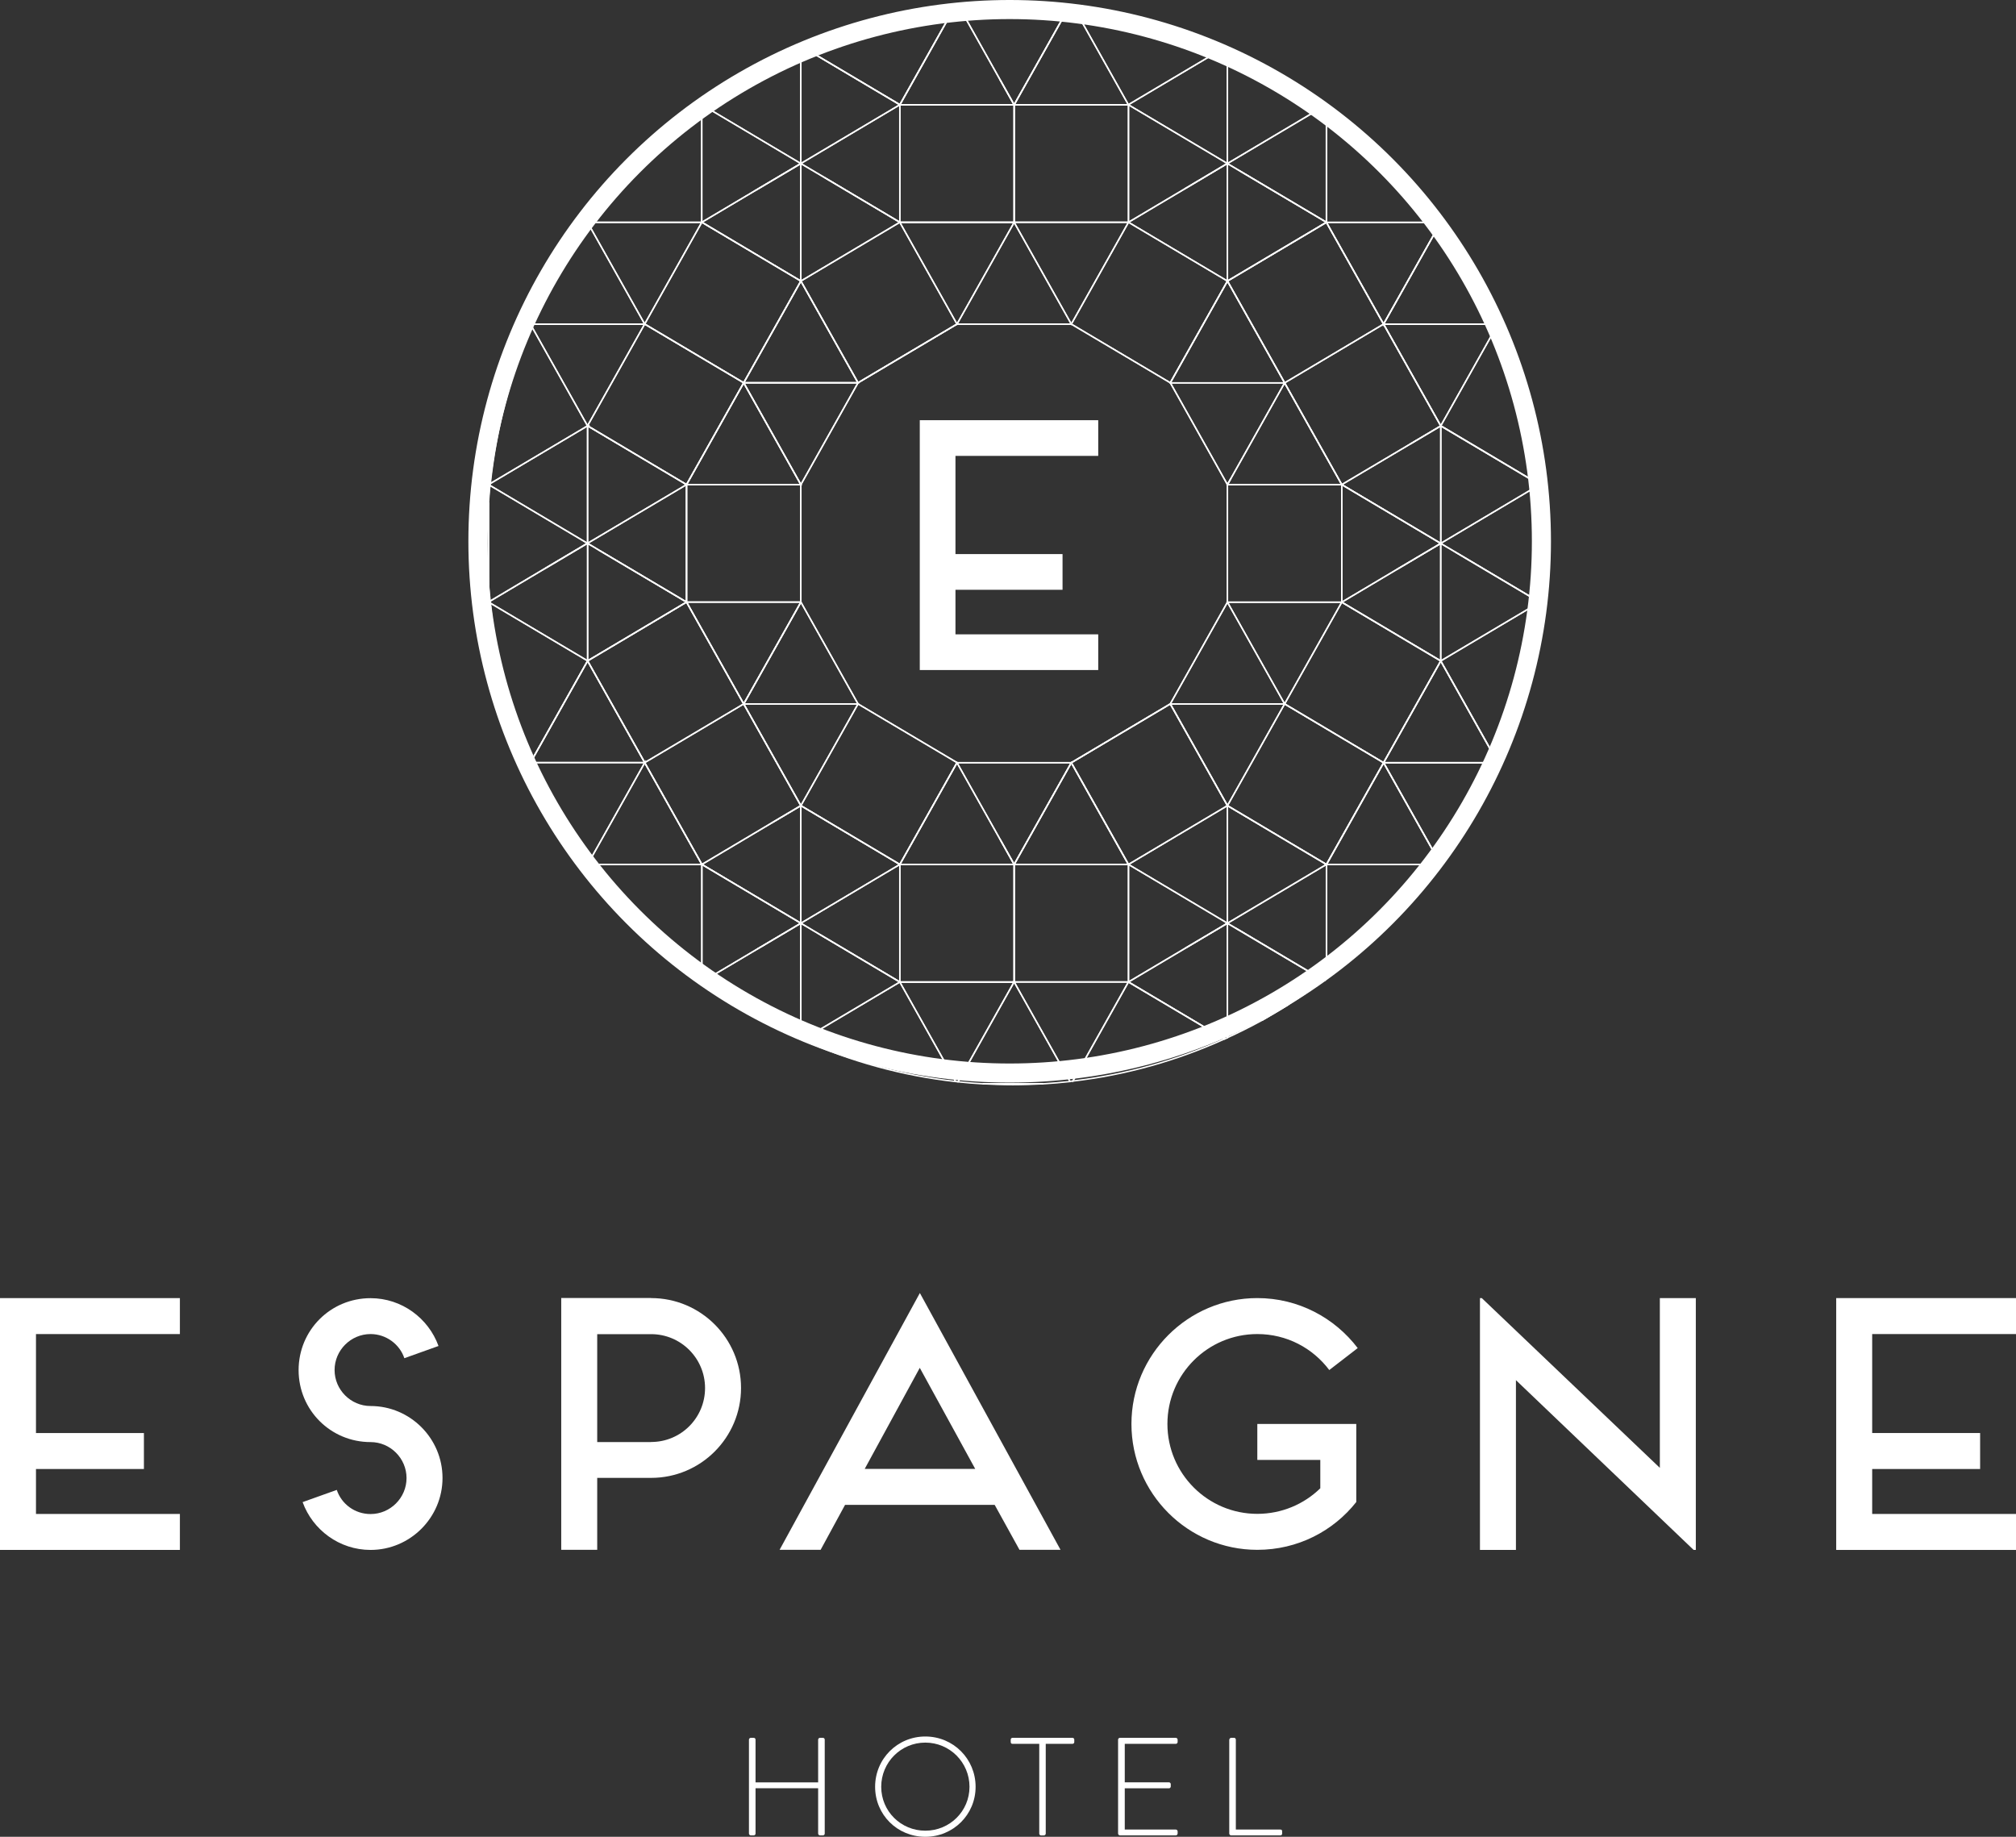 <?xml version="1.0" encoding="UTF-8"?>
<svg id="Layer_2" data-name="Layer 2" xmlns="http://www.w3.org/2000/svg" viewBox="0 0 211.25 192.47">
  <rect x="0" y="0" width="211.25" height="192.47" fill="#333333" stroke="none"/>
  <defs>
    <style>
      .cls-1 {
        fill: #fff;
      }

      .cls-2 {
        stroke-width: 2px;
      }

      .cls-2, .cls-3 {
        fill: none;
        stroke: #fff;
        stroke-miterlimit: 10;
      }

      .cls-3 {
        stroke-width: .15px;
      }
    </style>
  </defs>
  <g id="Calque_1" data-name="Calque 1">
    <g>
      <g>
        <rect class="cls-3" x="123.43" y="87.63" width="0" height="12.06" transform="translate(-30.31 74.37) rotate(-30.04)"/>
        <polygon class="cls-3" points="77.93 73.76 83.92 84.42 83.92 84.42 77.93 73.76"/>
        <polygon class="cls-3" points="160.95 62.87 160.95 62.87 152.36 57.77 160.95 62.87"/>
        <polygon class="cls-3" points="128.62 84.42 128.62 84.42 122.63 73.76 128.62 84.42"/>
        <rect class="cls-3" x="131.61" y="62.31" width="0" height="12.23" transform="translate(-16.65 73.19) rotate(-29.31)"/>
        <polygon class="cls-3" points="134.61 73.76 134.61 73.76 122.63 73.76 134.61 73.76"/>
        <polygon class="cls-3" points="118.24 90.58 118.25 90.58 112.26 79.92 118.24 90.58"/>
        <polygon class="cls-3" points="89.91 73.76 89.91 73.76 77.93 73.76 89.91 73.76 89.91 73.76"/>
        <polygon class="cls-3" points="150.97 44.63 147.77 46.53 150.97 44.63 160.87 50.51 160.87 50.5 150.97 44.62 150.97 44.63"/>
        <polygon class="cls-3" points="100.28 79.92 94.29 90.58 83.92 84.42 83.92 84.42 80.85 86.24 83.92 84.42 94.29 90.58 100.28 79.92 100.28 79.92"/>
        <polygon class="cls-3" points="150.97 56.94 150.97 56.94 146.35 59.68 150.97 56.94"/>
        <polygon class="cls-3" points="83.92 29.45 83.92 29.45 89.91 40.11 77.93 40.11 89.91 40.11 83.92 29.45"/>
        <polygon class="cls-3" points="57.13 59.56 61.56 56.93 61.56 56.93 57.13 59.56"/>
        <polygon class="cls-3" points="104.77 8.32 106.27 10.98 94.29 10.98 106.27 10.98 106.27 10.98 112.06 .67 112.05 .67 106.27 10.98 104.77 8.32"/>
        <path class="cls-3" d="m132.25,106.9l2.69-1.6s.06-.04.09-.06l-2.86,1.7s.05-.03.08-.04Z"/>
        <polygon class="cls-3" points="67.56 79.91 67.56 79.91 61.57 69.25 67.56 79.91"/>
        <rect class="cls-3" x="115.37" y="-.02" width="0" height="11.75" transform="translate(11.91 57.24) rotate(-29.32)"/>
        <path class="cls-3" d="m75.03,103.78l7.36,4.37s.01,0,.02,0l-7.39-4.39s0,0,.01.01Z"/>
        <polygon class="cls-3" points="100.07 .69 100.07 .69 94.29 10.97 84.23 5 84.23 5 94.29 10.98 100.07 .69"/>
        <polygon class="cls-3" points="150.97 44.62 144.98 33.96 150.97 44.62 150.97 44.62"/>
        <polygon class="cls-3" points="79.38 99.43 83.92 96.74 83.92 96.74 79.38 99.43"/>
        <polygon class="cls-3" points="138.99 23.3 144.98 33.96 150.73 23.73 150.73 23.73 144.98 33.96 138.99 23.3"/>
        <polygon class="cls-3" points="150.97 56.94 140.6 50.78 150.97 56.94 150.97 56.94"/>
        <polygon class="cls-3" points="89.91 40.11 100.28 33.96 100.28 33.96 89.91 40.11"/>
        <polygon class="cls-3" points="83.92 17.13 79.1 19.99 83.92 17.14 83.92 17.13"/>
        <polygon class="cls-3" points="156.48 33.96 156.48 33.96 144.98 33.96 156.48 33.96"/>
        <polygon class="cls-3" points="77.58 50.78 83.92 50.78 83.92 50.78 77.93 40.11 83.92 50.78 77.58 50.78"/>
        <polygon class="cls-3" points="129.93 17.92 138.99 23.29 128.62 29.45 128.62 29.45 122.63 40.11 122.63 40.11 128.62 29.45 138.99 23.3 138.99 11.52 138.99 11.51 138.99 23.29 129.93 17.92"/>
        <rect class="cls-3" x="117.4" y="26.37" width="12.06" height="0"/>
        <rect class="cls-3" x="64.62" y="22.74" width="0" height="11.98" transform="translate(-5.79 35.33) rotate(-29.32)"/>
        <polygon class="cls-3" points="128.61 17.13 124.21 19.75 128.61 17.13 128.61 17.13"/>
        <polygon class="cls-3" points="94.29 23.29 86.41 18.61 94.29 23.29 94.29 23.29"/>
        <polygon class="cls-3" points="73.55 90.58 67.56 79.92 67.56 79.92 73.55 90.58 61.74 90.58 61.74 90.58 73.55 90.58 73.55 90.58"/>
        <polygon class="cls-3" points="118.25 102.9 128.31 108.87 128.31 108.87 118.25 102.9 118.25 102.9"/>
        <polygon class="cls-3" points="124.21 99.35 128.62 96.74 128.62 96.74 124.21 99.35"/>
        <polygon class="cls-3" points="71.94 63.09 71.94 50.78 71.94 50.78 77.93 40.11 83.92 29.45 83.92 29.45 73.55 23.29 73.55 23.29 83.92 29.45 77.93 40.11 67.56 33.96 67.56 33.96 77.93 40.11 71.94 50.78 61.57 44.62 61.57 44.62 71.94 50.78 71.94 63.09 62.8 57.67 71.94 63.09 61.57 69.25 61.57 69.25 55.66 79.77 55.66 79.77 61.57 69.25 71.94 63.09"/>
        <polygon class="cls-3" points="134.61 40.11 128.62 29.45 134.61 40.11 134.61 40.11"/>
        <polygon class="cls-3" points="73.55 90.58 83.92 96.74 83.92 96.74 73.55 90.58"/>
        <polygon class="cls-3" points="106.27 90.58 118.24 90.58 118.24 90.58 106.27 90.58 106.27 102.9 94.29 102.9 94.29 102.9 106.27 102.9 106.27 102.9 106.27 102.9 106.27 102.9 106.27 90.58"/>
        <polygon class="cls-3" points="138.99 90.59 144.98 79.92 150.97 69.26 150.97 69.25 140.6 63.1 140.6 63.1 150.97 69.26 144.98 79.92 134.61 73.76 134.61 73.76 144.98 79.92 138.99 90.58 128.62 84.42 128.62 84.42 138.99 90.58 138.99 102.49 139 102.49 139 90.59 138.99 90.59"/>
        <polygon class="cls-3" points="85.95 97.95 94.29 102.9 94.29 102.9 85.95 97.95"/>
        <polygon class="cls-3" points="138.68 102.71 138.69 102.71 129.45 97.23 138.68 102.71"/>
        <rect class="cls-3" x="78.86" y="8.25" width="0" height="11.77" transform="translate(26.46 74.73) rotate(-59.31)"/>
        <rect class="cls-3" x="58.63" y="33.39" width="0" height="11.99" transform="translate(-11.78 33.76) rotate(-29.32)"/>
        <rect class="cls-3" x="55.78" y="33.96" width="11.77" height="0"/>
        <rect class="cls-3" x="56.46" y="60.27" width="0" height="11.88" transform="translate(-29.3 80.97) rotate(-59.31)"/>
        <rect class="cls-3" x="56.45" y="47.96" width="0" height="11.88" transform="translate(-18.71 74.93) rotate(-59.31)"/>
        <rect class="cls-3" x="123.43" y="8.03" width="0" height="12.06" transform="translate(9.54 63.68) rotate(-30.04)"/>
        <polygon class="cls-3" points="94.29 23.29 94.29 23.3 106.27 23.3 106.27 23.29 106.27 23.29 106.27 23.29 106.27 10.98 118.24 10.98 118.24 10.98 106.27 10.98 106.27 23.29 94.29 23.29"/>
        <polygon class="cls-3" points="140.6 50.78 128.62 50.78 128.62 50.78 140.6 50.78 140.6 50.78 134.61 40.12 134.61 40.12 140.6 50.78"/>
        <polygon class="cls-3" points="150.77 90.22 150.77 90.22 144.98 79.92 150.77 90.22"/>
        <polygon class="cls-3" points="104.8 87.96 106.27 90.58 94.29 90.58 106.27 90.58 106.27 90.58 112.26 79.92 122.63 73.76 122.63 73.76 112.26 79.92 106.27 90.58 104.8 87.96"/>
        <polygon class="cls-3" points="150.52 90.59 150.52 90.58 144.98 90.59 150.52 90.59"/>
        <polygon class="cls-3" points="128.62 50.78 128.62 50.78 128.98 50.14 128.62 50.78"/>
        <polygon class="cls-3" points="156.53 79.92 156.53 79.92 144.98 79.92 156.53 79.92"/>
        <polygon class="cls-3" points="83.92 63.1 83.92 63.1 77.93 73.76 71.94 63.09 77.93 73.76 83.92 63.1"/>
        <polygon class="cls-3" points="150.97 69.26 156.72 79.5 156.72 79.49 150.97 69.26 150.97 69.26"/>
        <path class="cls-3" d="m56.62,32.1l3.77-6.72c-1.4,2.14-2.66,4.39-3.77,6.72Z"/>
        <path class="cls-3" d="m100.46.64l4.31,7.68,1.49,2.66,5.79-10.3c-1.95-.21-3.92-.33-5.92-.33s-3.8.1-5.67.3Z"/>
        <path class="cls-3" d="m60.85,89.29l-4.61-8.21c1.32,2.88,2.86,5.62,4.61,8.21Z"/>
        <path class="cls-3" d="m67.56,79.91h0,0s-11.83,0-11.83,0c.17.39.33.78.51,1.16l4.61,8.21c.26.39.53.77.8,1.16l5.91-10.53h0Z"/>
        <path class="cls-3" d="m61.57,44.62l-5.87-10.45c-2.21,5.15-3.7,10.69-4.32,16.5l10.2-6.05h0Z"/>
        <polygon class="cls-3" points="112.26 33.96 100.28 33.96 89.91 40.11 83.92 50.78 83.92 50.78 83.92 63.09 83.92 63.09 89.91 73.76 89.91 73.76 89.91 73.76 89.91 73.76 100.28 79.91 100.28 79.92 100.28 79.92 112.26 79.92 122.63 73.76 128.62 63.1 128.62 50.78 128.62 50.78 128.62 50.78 122.64 40.12 122.63 40.12 122.63 40.11 122.63 40.11 122.63 40.11 112.26 33.96"/>
        <polygon class="cls-3" points="89.91 40.11 77.93 40.11 83.92 50.78 89.91 40.11"/>
        <path class="cls-3" d="m73.54,23.29h0s-11.71,0-11.71,0c-.05.07-.1.14-.15.21l5.87,10.45,5.99-10.66Z"/>
        <polygon class="cls-3" points="106.27 23.3 106.27 23.3 94.29 23.3 100.28 33.96 106.27 23.3"/>
        <polygon class="cls-3" points="77.58 50.78 83.92 50.78 77.93 40.11 71.94 50.78 71.94 50.78 71.94 50.78 77.58 50.78"/>
        <polygon class="cls-3" points="83.92 29.45 83.92 29.45 83.92 29.45 77.93 40.11 89.91 40.11 83.92 29.45"/>
        <path class="cls-3" d="m67.55,33.96h-11.77c-.03.07-.06.14-.09.21l5.87,10.45,5.99-10.66Z"/>
        <polygon class="cls-3" points="134.61 40.12 134.61 40.11 134.61 40.11 134.61 40.12 122.64 40.12 128.62 50.78 128.98 50.14 134.61 40.12"/>
        <polygon class="cls-3" points="100.28 79.92 100.28 79.92 100.28 79.92 104.8 87.96 106.27 90.58 112.26 79.92 100.28 79.92 100.28 79.92 100.28 79.92"/>
        <polygon class="cls-3" points="83.92 63.1 83.92 63.09 83.92 63.09 71.94 63.09 77.93 73.76 83.92 63.1"/>
        <path class="cls-3" d="m61.69,23.51c-.44.62-.88,1.24-1.29,1.88l-3.77,6.72c-.29.61-.57,1.23-.84,1.86h11.77s-5.87-10.45-5.87-10.45Z"/>
        <polygon class="cls-3" points="86.41 18.61 83.92 17.14 83.92 17.14 83.92 29.45 83.92 29.45 94.29 23.29 86.41 18.61"/>
        <polygon class="cls-3" points="83.92 17.14 86.41 18.61 94.29 23.29 94.29 10.98 83.92 17.14"/>
        <path class="cls-3" d="m83.92,17.13V5.15c-1.14.52-2.25,1.07-3.35,1.66l-3.83,2.27c-1,.65-1.99,1.33-2.94,2.05l10.12,6.01h0Z"/>
        <polygon class="cls-3" points="83.92 17.14 83.92 17.13 83.92 17.14 79.1 19.99 73.55 23.29 73.55 23.29 73.55 23.29 83.92 29.45 83.92 17.14 83.92 17.14"/>
        <path class="cls-3" d="m83.92,17.13h0s0,0,0,0l10.37-6.16-10.06-5.97c-.1.05-.21.1-.31.14v11.99Z"/>
        <path class="cls-3" d="m73.54,23.29h0s0,0,0,0h0s5.56-3.3,5.56-3.3l4.81-2.86-10.12-6.01c-.08.06-.17.12-.26.19v11.98Z"/>
        <polygon class="cls-3" points="61.57 56.93 61.57 69.24 61.57 69.25 61.57 69.25 71.94 63.09 62.8 57.67 61.57 56.93 61.57 56.93"/>
        <polygon class="cls-3" points="61.57 56.93 62.8 57.67 71.94 63.09 71.94 50.78 61.57 56.93"/>
        <path class="cls-3" d="m61.57,56.93v-12.31l-10.2,6.05c0,.07-.02.13-.02.2l10.22,6.07h0Z"/>
        <path class="cls-3" d="m61.57,56.93h0s0,0,0,0l-4.43,2.63-5.8,3.45c0,.06.02.12.02.17l10.22,6.06v-12.31Z"/>
        <polygon class="cls-3" points="61.57 56.93 61.57 56.93 61.57 56.93 61.57 56.93 71.94 50.78 61.57 44.62 61.57 44.62 61.57 56.93"/>
        <path class="cls-3" d="m61.56,56.93l-10.22-6.07c-.06.59-.11,1.19-.15,1.79v8.7c.04.55.08,1.11.13,1.65l5.8-3.45,4.43-2.63Z"/>
        <polygon class="cls-3" points="106.27 23.3 100.28 33.96 100.28 33.96 112.26 33.96 106.27 23.3"/>
        <polygon class="cls-3" points="77.93 73.76 89.91 73.76 89.91 73.76 83.92 63.09 83.92 63.1 77.93 73.76"/>
        <polygon class="cls-3" points="83.92 50.78 77.58 50.78 71.94 50.78 71.94 50.78 71.94 63.09 83.92 63.09 83.92 50.78"/>
        <path class="cls-3" d="m51.02,57c0,1.47.07,2.91.18,4.35v-8.7c-.11,1.44-.18,2.89-.18,4.35Z"/>
        <polygon class="cls-3" points="94.29 23.29 106.27 23.29 106.27 10.98 106.27 10.98 94.29 10.98 94.29 23.29 94.29 23.29"/>
        <path class="cls-3" d="m73.54,11.32c-4.46,3.37-8.41,7.41-11.71,11.98h11.71v-11.98Z"/>
        <polygon class="cls-3" points="67.56 33.95 67.55 33.95 67.56 33.96 67.56 33.96 77.93 40.11 83.92 29.45 73.55 23.29 73.54 23.29 67.56 33.95"/>
        <polygon class="cls-3" points="67.55 33.95 67.55 33.96 61.57 44.62 61.57 44.62 61.57 44.62 61.57 44.62 71.94 50.78 77.93 40.11 67.56 33.96 67.56 33.96 67.55 33.95"/>
        <path class="cls-3" d="m76.74,9.08l3.83-2.27c-1.31.71-2.58,1.46-3.83,2.27Z"/>
        <path class="cls-3" d="m106.27,10.98l-1.49-2.66-4.31-7.68c-.13.01-.26.04-.39.05l-5.78,10.29h11.98Z"/>
        <path class="cls-3" d="m100.07.69c-5.57.63-10.89,2.11-15.84,4.31l10.06,5.97,5.77-10.28Z"/>
        <polygon class="cls-3" points="89.91 40.11 100.28 33.96 94.29 23.3 94.29 23.29 83.92 29.45 83.92 29.45 89.91 40.11"/>
        <path class="cls-3" d="m67.56,79.91l-5.99-10.66-5.91,10.52s.04.1.06.14h11.83s0,0,0,0Z"/>
        <path class="cls-3" d="m61.57,69.25h0s-10.21-6.06-10.21-6.06c.62,5.84,2.1,11.41,4.31,16.58l5.91-10.52h0Z"/>
        <polygon class="cls-3" points="77.93 73.76 71.94 63.09 61.57 69.25 67.56 79.91 67.56 79.91 77.93 73.76"/>
        <path class="cls-3" d="m128.19,5.08c-4.9-2.2-10.17-3.69-15.7-4.35l5.75,10.24,9.94-5.9Z"/>
        <polygon class="cls-3" points="112.26 33.96 118.25 23.29 106.27 23.29 106.27 23.29 106.27 23.29 106.27 23.3 106.27 23.3 112.26 33.96"/>
        <path class="cls-3" d="m144.98,33.96l5.75-10.23c-.1-.14-.2-.29-.3-.43h-11.44l5.99,10.66Z"/>
        <polygon class="cls-3" points="128.62 29.45 128.62 29.45 138.99 23.29 129.93 17.92 128.62 17.14 128.62 17.14 128.62 29.45 128.62 29.45"/>
        <path class="cls-3" d="m128.62,17.14l1.32.78,9.05,5.37v-11.78c-.13-.1-.27-.19-.4-.29l-9.97,5.92Z"/>
        <path class="cls-3" d="m118.24,10.98h0s0,0,0,0h0s10.37,6.15,10.37,6.15h0s0-11.86,0-11.86c-.14-.07-.29-.13-.43-.2l-9.94,5.9h0Z"/>
        <polygon class="cls-3" points="124.21 19.75 118.25 23.29 118.25 23.29 128.62 29.45 128.62 17.14 128.62 17.14 128.62 17.13 128.61 17.13 124.21 19.75"/>
        <path class="cls-3" d="m128.62,17.13h0s0,0,0,0l9.97-5.92c-3.09-2.32-6.43-4.32-9.97-5.94v11.86Z"/>
        <polygon class="cls-3" points="118.25 10.98 118.25 23.29 124.21 19.75 128.61 17.13 118.25 10.98 118.25 10.98 118.24 10.98 118.24 10.98 118.24 10.98 118.24 10.98 118.25 10.98"/>
        <path class="cls-3" d="m156.48,33.96c-1.57-3.63-3.5-7.05-5.75-10.23l-5.75,10.23h11.5Z"/>
        <path class="cls-3" d="m118.24,10.98h0,0s0,0,0,0l-5.75-10.25c-.15-.02-.29-.04-.43-.06l-5.79,10.31h11.97Z"/>
        <path class="cls-3" d="m150.43,23.3c-3.23-4.48-7.09-8.45-11.44-11.78v11.78h11.44Z"/>
        <polygon class="cls-3" points="118.25 23.29 118.25 23.29 118.25 23.29 118.25 10.98 118.24 10.98 106.27 10.98 106.27 23.29 106.27 23.29 118.25 23.29"/>
        <polygon class="cls-3" points="122.64 40.12 134.61 40.12 134.61 40.11 128.62 29.45 122.63 40.11 122.63 40.12 122.64 40.12"/>
        <polygon class="cls-3" points="118.25 23.29 112.26 33.96 122.63 40.11 122.63 40.11 128.62 29.45 128.62 29.45 128.62 29.45 118.25 23.29"/>
        <polygon class="cls-3" points="134.61 40.12 144.98 33.96 138.99 23.3 128.62 29.45 134.61 40.11 134.61 40.12"/>
        <path class="cls-3" d="m106.13,113.66c1.07,0,2.13-.04,3.18-.1h-6.34c1.05.06,2.1.1,3.17.1Z"/>
        <path class="cls-3" d="m106.27,102.9h-11.98l5.85,10.42c.08,0,.17.02.25.03l5.87-10.46h0Z"/>
        <path class="cls-3" d="m85.95,97.95l-2.03-1.21h0v12.12c.06.03.12.06.19.09l10.19-6.05-8.34-4.95Z"/>
        <polygon class="cls-3" points="94.29 90.58 83.92 96.74 85.95 97.95 94.29 102.9 94.29 90.58"/>
        <polygon class="cls-3" points="83.92 84.42 80.85 86.24 73.55 90.58 73.55 90.58 73.55 90.58 83.92 96.74 83.92 96.74 83.92 84.42"/>
        <path class="cls-3" d="m83.92,96.74h0s0,0,0,0l-4.54,2.69-5.68,3.37c.44.33.87.65,1.32.96l7.39,4.39c.5.24,1,.47,1.51.7v-12.12h0Z"/>
        <polygon class="cls-3" points="94.29 90.58 83.92 84.42 83.92 96.74 83.92 96.74 83.92 96.74 83.92 96.74 94.29 90.58"/>
        <path class="cls-3" d="m83.92,96.74l-10.37-6.16v12.11c.05.04.1.07.15.11l5.68-3.37,4.54-2.69Z"/>
        <path class="cls-3" d="m106.27,102.9l-5.87,10.46c.85.09,1.71.16,2.57.21h6.34c.95-.06,1.88-.14,2.82-.24l-5.85-10.42Z"/>
        <polygon class="cls-3" points="106.27 90.58 106.27 90.58 94.29 90.58 94.29 102.9 94.29 102.9 106.27 102.9 106.27 90.58"/>
        <path class="cls-3" d="m61.74,90.58c3.32,4.62,7.3,8.71,11.8,12.11v-12.11h-11.8Z"/>
        <path class="cls-3" d="m82.4,108.15l-7.36-4.37c2.33,1.64,4.79,3.11,7.36,4.37Z"/>
        <polygon class="cls-3" points="80.85 86.24 83.92 84.42 83.92 84.42 83.92 84.42 83.92 84.42 77.93 73.76 67.56 79.91 67.56 79.92 73.55 90.58 73.55 90.58 80.85 86.24"/>
        <polygon class="cls-3" points="104.8 87.96 100.28 79.92 100.28 79.92 94.29 90.58 106.27 90.58 104.8 87.96"/>
        <polygon class="cls-3" points="89.91 73.76 77.93 73.76 83.92 84.42 89.91 73.76"/>
        <path class="cls-3" d="m67.56,79.92h0s-5.91,10.53-5.91,10.53c.03.05.06.09.1.14h11.8s-5.99-10.66-5.99-10.66Z"/>
        <polygon class="cls-3" points="89.91 73.76 83.92 84.42 83.92 84.42 83.92 84.42 83.92 84.42 94.29 90.58 100.28 79.92 100.28 79.92 100.28 79.92 100.28 79.91 89.91 73.76 89.91 73.76 89.91 73.76 89.91 73.76 89.91 73.76"/>
        <path class="cls-3" d="m94.29,102.9l-10.19,6.05c5.01,2.25,10.39,3.75,16.04,4.38l-5.85-10.42h0Z"/>
        <polygon class="cls-3" points="112.26 79.92 118.25 90.58 128.62 84.42 128.62 84.42 122.63 73.76 112.26 79.92"/>
        <path class="cls-3" d="m150.77,90.22c2.26-3.2,4.19-6.65,5.77-10.3h-11.55l5.79,10.3Z"/>
        <polygon class="cls-3" points="134.61 73.76 140.6 63.1 140.6 63.1 128.62 63.1 128.62 63.1 134.61 73.76"/>
        <path class="cls-3" d="m138.99,90.59h0s5.99,0,5.99,0h5.54c.09-.12.17-.24.25-.36l-5.78-10.3-5.99,10.67Z"/>
        <path class="cls-3" d="m150.97,69.26h0s-5.99,10.66-5.99,10.66h11.55c.06-.14.13-.28.19-.42l-5.75-10.24h0Z"/>
        <polygon class="cls-3" points="128.62 84.42 134.61 73.76 122.63 73.76 128.62 84.42"/>
        <path class="cls-3" d="m106.27,102.9h0,0s0,0,0,0l5.85,10.42c.1-.01.19-.03.29-.04l5.83-10.39h-11.98Z"/>
        <polygon class="cls-3" points="134.61 73.76 128.62 63.1 128.62 63.1 122.63 73.76 122.63 73.76 134.61 73.76"/>
        <path class="cls-3" d="m150.97,56.94h0v12.31h0s9.92-5.88,9.92-5.88c.02-.17.05-.33.06-.5l-8.59-5.1-1.39-.82Z"/>
        <path class="cls-3" d="m150.97,56.94l1.39.82,8.59,5.1c.19-1.93.29-3.88.29-5.86s-.11-4.01-.31-5.98l-9.97,5.92Z"/>
        <polygon class="cls-3" points="140.6 50.78 140.6 50.78 150.97 56.94 150.97 56.94 150.97 44.63 147.77 46.53 140.6 50.78 140.6 50.78"/>
        <polygon class="cls-3" points="146.35 59.68 140.6 63.1 140.6 63.1 140.6 63.1 150.97 69.25 150.97 56.94 150.97 56.94 150.97 56.94 150.97 56.94 146.35 59.68"/>
        <path class="cls-3" d="m150.97,56.94h0s0,0,0,0l9.97-5.92c-.02-.17-.04-.35-.06-.52l-9.9-5.88v12.31Z"/>
        <polygon class="cls-3" points="140.6 63.1 140.6 63.1 140.6 63.1 140.6 63.1 146.35 59.68 150.97 56.94 140.6 50.78 140.6 63.1"/>
        <path class="cls-3" d="m128.62,96.74h0v11.99c1.21-.56,2.39-1.14,3.55-1.78l2.86-1.7c1.25-.79,2.47-1.64,3.65-2.53l-9.24-5.48-.83-.49Z"/>
        <path class="cls-3" d="m128.62,96.74l.83.49,9.24,5.48c.1-.08.21-.15.31-.22v-11.91l-10.37,6.16Z"/>
        <polygon class="cls-3" points="128.62 84.42 118.25 90.58 118.24 90.58 118.24 90.58 118.25 90.58 118.25 90.58 128.62 96.74 128.62 96.74 128.62 84.42"/>
        <path class="cls-3" d="m128.62,96.74h0s0,0,0,0l-4.41,2.62-5.96,3.54h0s10.07,5.98,10.07,5.98c.1-.05.2-.09.3-.14v-11.99h0Z"/>
        <polygon class="cls-3" points="128.62 96.74 128.62 96.74 128.62 96.74 128.62 96.74 138.99 90.58 128.62 84.42 128.62 84.42 128.62 96.74"/>
        <polygon class="cls-3" points="118.25 90.58 118.25 90.58 118.24 90.58 118.25 90.58 118.24 90.58 118.24 90.58 118.25 90.58 118.25 102.89 124.21 99.35 128.62 96.74 118.25 90.58"/>
        <polygon class="cls-3" points="106.27 90.58 118.24 90.58 118.25 90.58 118.24 90.58 118.24 90.58 118.24 90.58 112.26 79.92 106.27 90.58"/>
        <path class="cls-3" d="m139,90.59h0v11.9c4.39-3.36,8.27-7.37,11.52-11.9h-11.52Z"/>
        <polygon class="cls-3" points="118.25 90.58 118.24 90.58 106.27 90.58 106.27 102.9 106.27 102.9 118.25 102.9 118.25 102.9 118.25 102.89 118.25 90.58"/>
        <polygon class="cls-3" points="140.6 63.1 140.6 50.78 128.62 50.78 128.62 50.78 128.62 63.1 140.6 63.1"/>
        <polygon class="cls-3" points="134.61 73.76 134.61 73.76 134.61 73.76 134.61 73.76 144.98 79.92 150.97 69.26 140.6 63.1 140.6 63.1 134.61 73.76"/>
        <polygon class="cls-3" points="134.61 73.76 134.61 73.76 128.62 84.42 128.62 84.42 128.62 84.42 128.62 84.42 138.99 90.58 144.98 79.92 134.61 73.76 134.61 73.76 134.61 73.76"/>
        <polygon class="cls-3" points="134.61 40.12 134.61 40.12 140.6 50.78 140.6 50.78 147.77 46.53 150.97 44.63 150.97 44.62 150.97 44.62 150.97 44.62 144.98 33.96 134.61 40.12"/>
        <path class="cls-3" d="m150.97,44.62l5.72-10.18c-.07-.16-.14-.32-.21-.48h-11.5l5.99,10.66Z"/>
        <polygon class="cls-3" points="140.6 50.78 134.61 40.12 134.61 40.12 128.98 50.14 128.62 50.78 128.62 50.78 128.62 50.78 140.6 50.78"/>
        <path class="cls-3" d="m150.97,44.62h0s0,0,0,0l9.9,5.88c-.63-5.65-2.06-11.04-4.18-16.06l-5.72,10.18h0Z"/>
        <path class="cls-3" d="m150.97,69.26l5.75,10.24c2.12-5.04,3.55-10.45,4.17-16.13l-9.92,5.89h0Z"/>
        <path class="cls-3" d="m112.41,113.28c5.6-.65,10.94-2.17,15.9-4.41l-10.06-5.97-5.83,10.39Z"/>
        <path class="cls-3" d="m134.95,105.3l-2.69,1.6c.91-.51,1.81-1.04,2.69-1.6Z"/>
      </g>
      <path class="cls-1" d="m100.12,47.78v10.28h11.22v3.74h-11.22v4.67h14.96v3.74h-18.7v-26.18h18.7v3.74h-14.96Z"/>
      <circle class="cls-2" cx="105.8" cy="56.72" r="55.72"/>
      <g>
        <path class="cls-1" d="m78.48,182.29c0-.1.09-.19.19-.19h.31c.12,0,.19.09.19.19v4.48h6.56v-4.48c0-.1.09-.19.19-.19h.31c.12,0,.19.09.19.19v9.84c0,.1-.07.19-.19.19h-.31c-.1,0-.19-.09-.19-.19v-4.75h-6.56v4.75c0,.1-.07.19-.19.19h-.31c-.1,0-.19-.09-.19-.19v-9.84Z"/>
        <path class="cls-1" d="m96.96,181.96c2.94,0,5.27,2.35,5.27,5.27s-2.34,5.24-5.27,5.24-5.26-2.31-5.26-5.24,2.34-5.27,5.26-5.27Zm0,9.87c2.56,0,4.63-2.04,4.63-4.6s-2.07-4.63-4.63-4.63-4.62,2.07-4.62,4.63,2.06,4.6,4.62,4.6Z"/>
        <path class="cls-1" d="m108.89,182.73h-2.79c-.15,0-.19-.09-.19-.22v-.22c0-.12.09-.19.19-.19h6.28c.12,0,.19.09.19.19v.25c0,.1-.07.19-.19.19h-2.8v9.41c0,.1-.09.19-.23.19h-.26c-.1,0-.19-.09-.19-.19v-9.41Z"/>
        <path class="cls-1" d="m117.16,182.29c0-.1.09-.19.19-.19h5.86c.1,0,.19.09.19.19v.25c0,.1-.09.19-.19.19h-5.35v4.03h4.63c.1,0,.19.09.19.19v.25c0,.1-.09.19-.19.19h-4.63v4.32h5.35c.1,0,.19.09.19.19v.23c0,.1-.09.19-.19.19h-5.86c-.1,0-.19-.09-.19-.19v-9.84Z"/>
        <path class="cls-1" d="m128.82,182.29c0-.1.09-.19.19-.19h.32c.09,0,.17.09.17.19v9.42h4.66c.17,0,.19.09.19.19v.26c0,.1-.09.16-.19.16h-5.16c-.1,0-.19-.09-.19-.19v-9.84Z"/>
      </g>
      <g>
        <path class="cls-1" d="m3.77,139.79v10.37h11.31v3.77H3.77v4.71h15.08v3.77H0v-26.39h18.85v3.77H3.77Z"/>
        <path class="cls-1" d="m35.06,143.56c0,2.07,1.7,3.77,3.77,3.77,4.15,0,7.54,3.39,7.54,7.54s-3.39,7.54-7.54,7.54c-3.28,0-6.07-2.11-7.12-5.01l3.58-1.28c.49,1.47,1.88,2.53,3.54,2.53,2.07,0,3.77-1.7,3.77-3.77s-1.7-3.77-3.77-3.77c-4.18,0-7.54-3.35-7.54-7.54s3.35-7.54,7.54-7.54c3.28,0,6.07,2.11,7.12,5.01l-3.58,1.28c-.49-1.47-1.92-2.53-3.54-2.53-2.07,0-3.77,1.7-3.77,3.77Z"/>
        <path class="cls-1" d="m68.23,136.02c5.2,0,9.42,4.22,9.42,9.42s-4.22,9.42-9.42,9.42h-5.65v7.54h-3.77v-26.39h9.42Zm0,15.08c3.13,0,5.65-2.53,5.65-5.65s-2.53-5.65-5.65-5.65h-5.65v11.31h5.65Z"/>
        <path class="cls-1" d="m104.23,157.69h-15.68l-2.56,4.71h-4.3l14.7-26.91,14.74,26.91h-4.3l-2.6-4.71Zm-2.04-3.77l-5.81-10.59-5.77,10.59h11.57Z"/>
        <path class="cls-1" d="m138.35,152.98h-6.6v-3.77h10.37v8.18c-2.41,3.05-6.14,5.01-10.37,5.01-7.28,0-13.19-5.92-13.19-13.19s5.92-13.19,13.19-13.19c4.3,0,8.11,2.07,10.52,5.24l-2.98,2.3c-1.73-2.3-4.45-3.77-7.54-3.77-5.2,0-9.42,4.22-9.42,9.42s4.22,9.42,9.42,9.42c2.56,0,4.9-1.02,6.6-2.68v-2.98Z"/>
        <path class="cls-1" d="m177.7,136.02v26.39h-.23l-18.62-17.79v17.79h-3.77v-26.39h.19l18.66,17.79v-17.79h3.77Z"/>
        <path class="cls-1" d="m196.18,139.79v10.37h11.31v3.77h-11.31v4.71h15.08v3.77h-18.85v-26.39h18.85v3.77h-15.08Z"/>
      </g>
    </g>
  </g>
</svg>